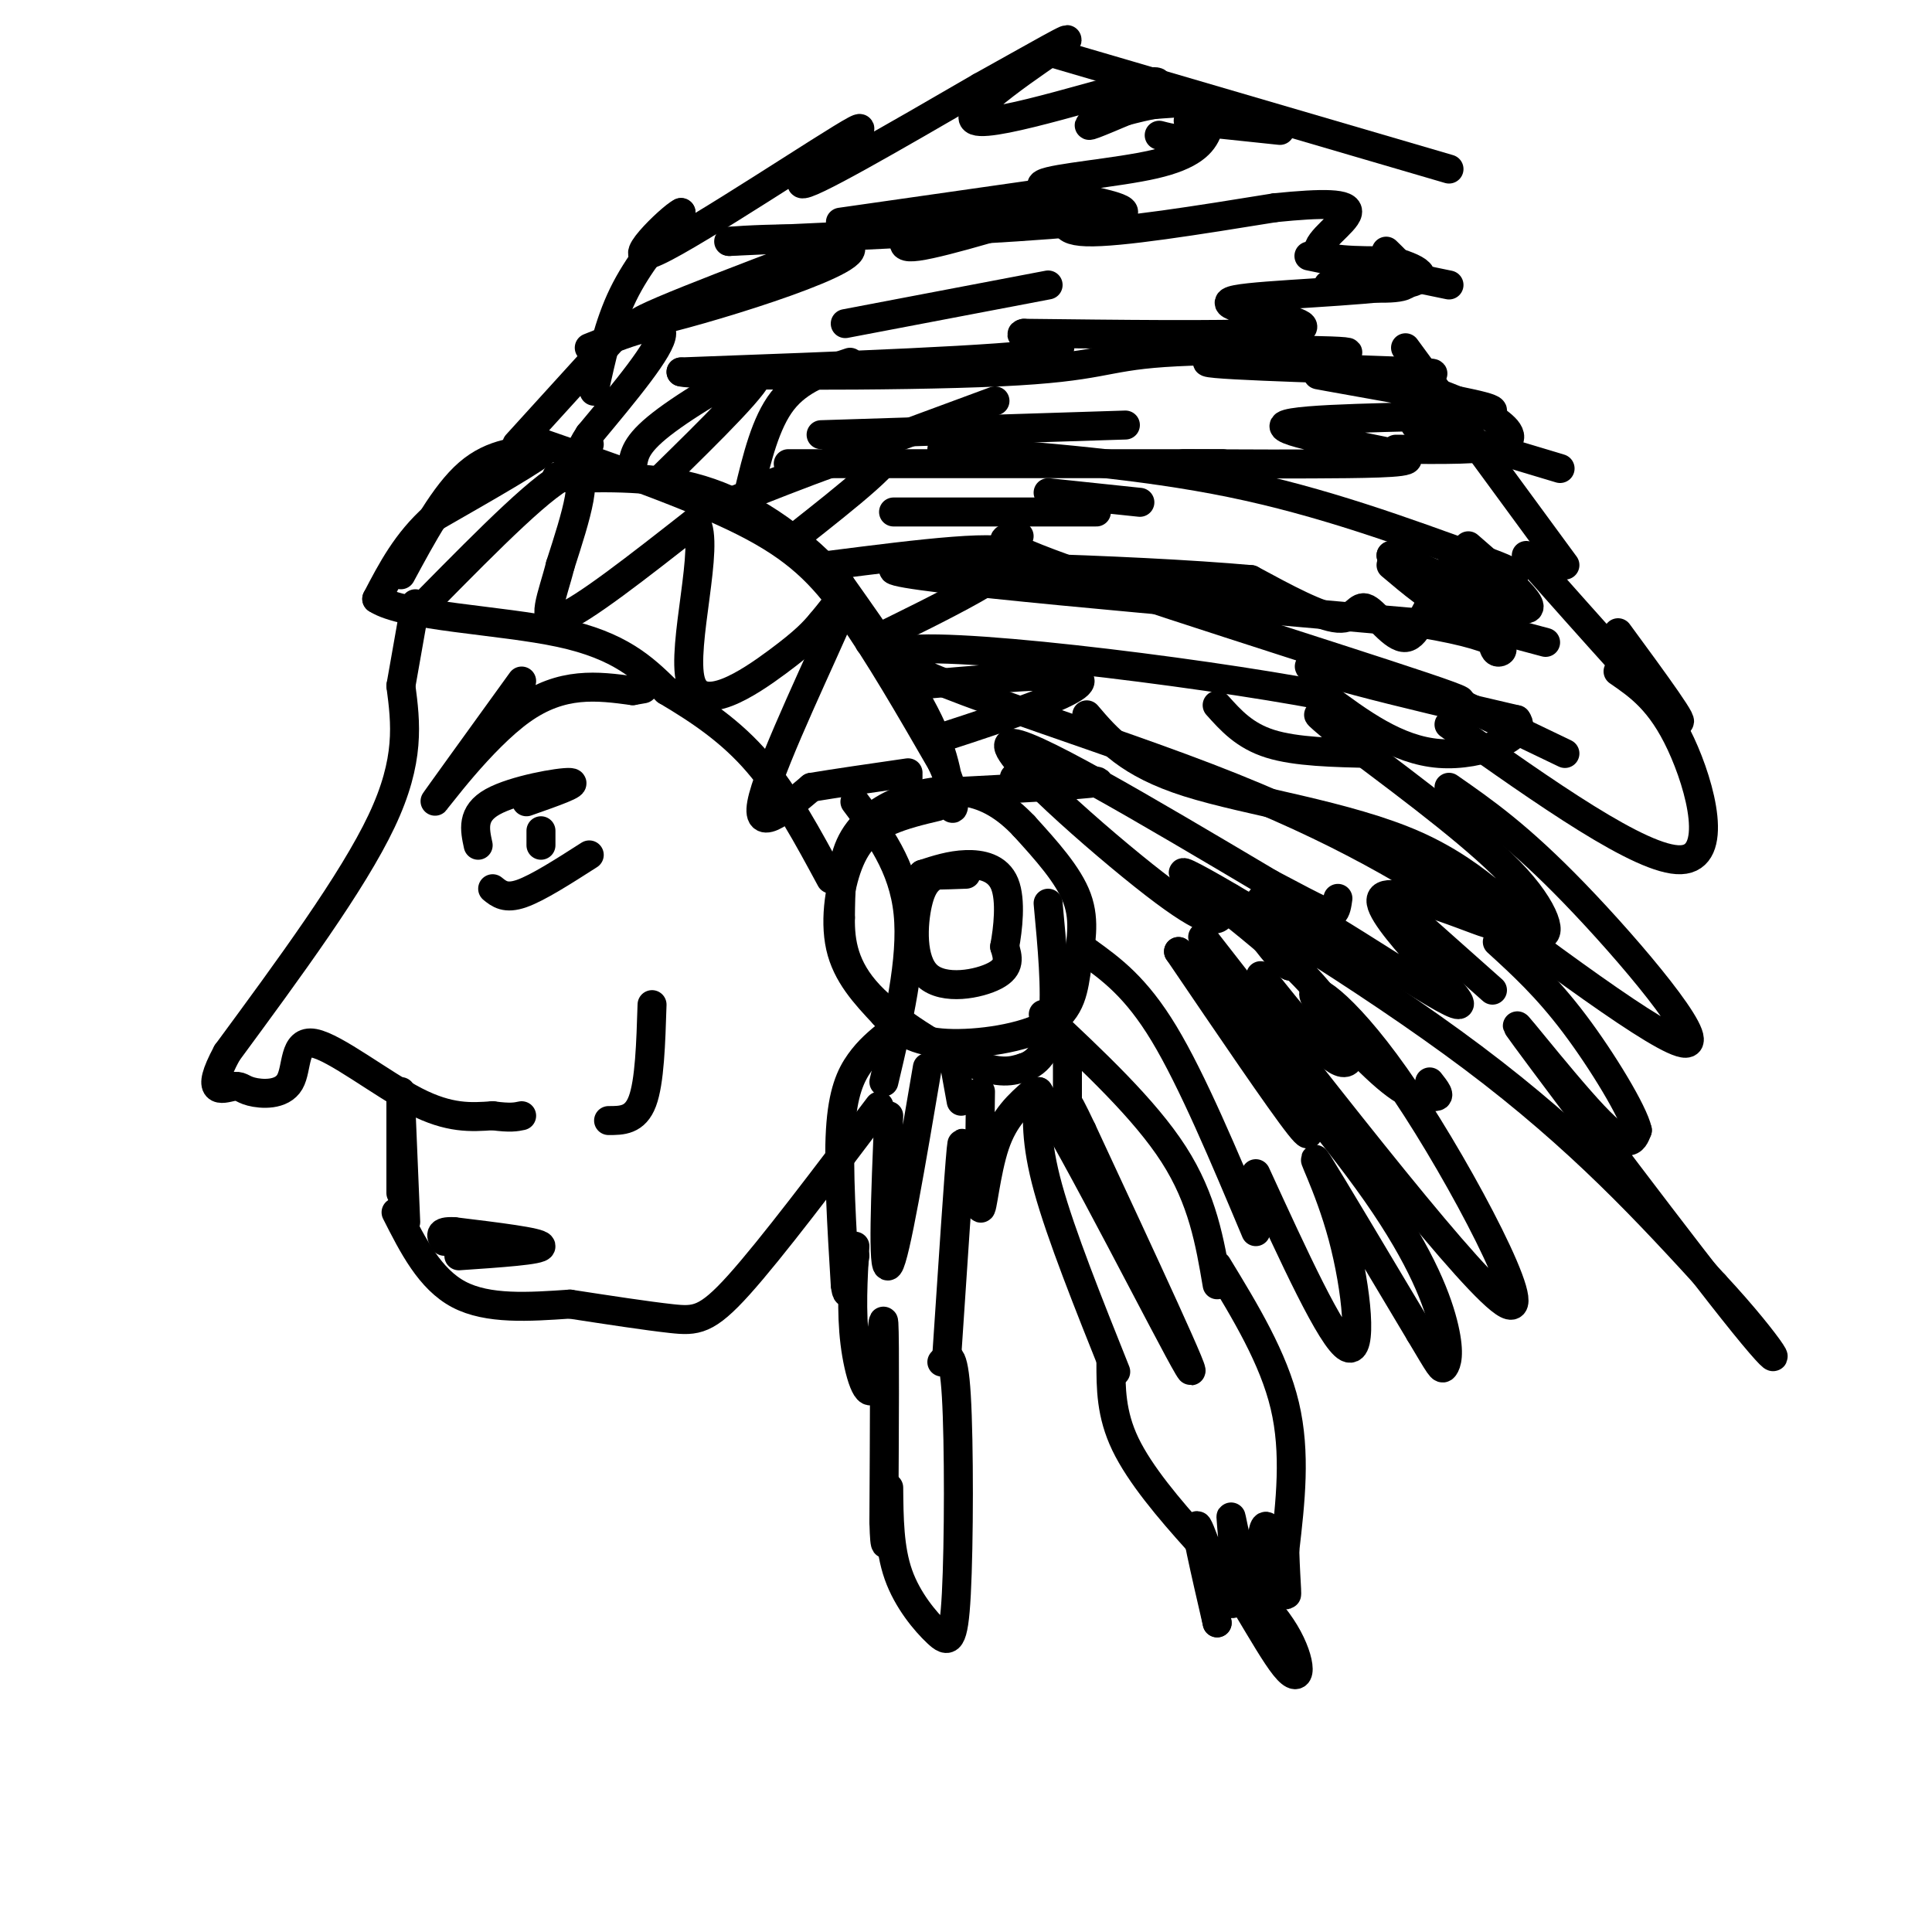 <svg viewBox='0 0 400 400' version='1.1' xmlns='http://www.w3.org/2000/svg' xmlns:xlink='http://www.w3.org/1999/xlink'><g fill='none' stroke='rgb(0,0,0)' stroke-width='6' stroke-linecap='round' stroke-linejoin='round'><path d='M83,119c4.500,-8.333 9.000,-16.667 14,-21c5.000,-4.333 10.500,-4.667 16,-5'/><path d='M113,93c-1.167,1.500 -12.083,7.750 -23,14'/><path d='M90,107c-5.833,5.167 -8.917,11.083 -12,17'/><path d='M78,124c5.600,3.667 25.600,4.333 38,7c12.400,2.667 17.200,7.333 22,12'/><path d='M138,143c6.978,4.133 13.422,8.467 19,15c5.578,6.533 10.289,15.267 15,24'/><path d='M110,91c16.556,5.756 33.111,11.511 44,17c10.889,5.489 16.111,10.711 22,19c5.889,8.289 12.444,19.644 19,31'/><path d='M195,158c3.405,7.429 2.417,10.500 2,9c-0.417,-1.500 -0.262,-7.571 -4,-16c-3.738,-8.429 -11.369,-19.214 -19,-30'/><path d='M174,121c-7.667,-8.756 -17.333,-15.644 -27,-19c-9.667,-3.356 -19.333,-3.178 -29,-3'/><path d='M118,99c-4.833,-0.500 -2.417,-0.250 0,0'/><path d='M194,167c-3.435,0.815 -6.869,1.631 -10,3c-3.131,1.369 -5.958,3.292 -8,8c-2.042,4.708 -3.298,12.202 -2,18c1.298,5.798 5.149,9.899 9,14'/><path d='M183,210c3.150,3.620 6.526,5.669 13,6c6.474,0.331 16.044,-1.056 21,-4c4.956,-2.944 5.296,-7.447 6,-12c0.704,-4.553 1.773,-9.158 0,-14c-1.773,-4.842 -6.386,-9.921 -11,-15'/><path d='M212,171c-3.724,-3.931 -7.534,-6.260 -12,-7c-4.466,-0.740 -9.587,0.108 -14,2c-4.413,1.892 -8.118,4.826 -10,9c-1.882,4.174 -1.941,9.587 -2,15'/><path d='M174,190c-0.071,5.119 0.750,10.417 6,16c5.250,5.583 14.929,11.452 21,14c6.071,2.548 8.536,1.774 11,1'/><path d='M212,221c3.089,-1.000 5.311,-4.000 6,-10c0.689,-6.000 -0.156,-15.000 -1,-24'/><path d='M194,181c-1.512,0.875 -3.024,1.750 -4,6c-0.976,4.250 -1.417,11.875 2,15c3.417,3.125 10.690,1.750 14,0c3.310,-1.750 2.655,-3.875 2,-6'/><path d='M208,196c0.679,-3.607 1.375,-9.625 0,-13c-1.375,-3.375 -4.821,-4.107 -8,-4c-3.179,0.107 -6.089,1.054 -9,2'/><path d='M191,181c0.000,0.333 4.500,0.167 9,0'/><path d='M89,124c12.250,-12.417 24.500,-24.833 29,-26c4.500,-1.167 1.250,8.917 -2,19'/><path d='M116,117c-1.556,6.289 -4.444,12.511 0,11c4.444,-1.511 16.222,-10.756 28,-20'/><path d='M144,108c3.143,4.512 -3.000,25.792 -1,33c2.000,7.208 12.143,0.345 18,-4c5.857,-4.345 7.429,-6.173 9,-8'/><path d='M170,129c3.369,-3.976 7.292,-9.917 4,-2c-3.292,7.917 -13.798,29.690 -16,38c-2.202,8.310 3.899,3.155 10,-2'/><path d='M168,163c5.000,-0.833 12.500,-1.917 20,-3'/><path d='M188,161c0.000,0.000 -1.000,6.000 -1,6'/><path d='M184,214c-2.067,1.689 -4.133,3.378 -6,6c-1.867,2.622 -3.533,6.178 -4,14c-0.467,7.822 0.267,19.911 1,32'/><path d='M175,266c0.500,4.333 1.250,-0.833 2,-6'/><path d='M177,258c-0.393,6.804 -0.786,13.607 0,20c0.786,6.393 2.750,12.375 4,9c1.250,-3.375 1.786,-16.107 2,-13c0.214,3.107 0.107,22.054 0,41'/><path d='M183,315c0.167,7.167 0.583,4.583 1,2'/><path d='M184,308c0.056,6.322 0.112,12.644 2,18c1.888,5.356 5.609,9.745 8,12c2.391,2.255 3.451,2.376 4,-8c0.549,-10.376 0.585,-31.250 0,-41c-0.585,-9.750 -1.793,-8.375 -3,-7'/><path d='M196,281c1.267,-19.133 2.533,-38.267 3,-43c0.467,-4.733 0.133,4.933 0,8c-0.133,3.067 -0.067,-0.467 0,-4'/><path d='M184,231c-0.667,16.333 -1.333,32.667 0,31c1.333,-1.667 4.667,-21.333 8,-41'/><path d='M197,217c0.000,0.000 2.000,11.000 2,11'/><path d='M216,210c10.500,9.833 21.000,19.667 27,29c6.000,9.333 7.500,18.167 9,27'/><path d='M252,262c5.833,9.583 11.667,19.167 14,29c2.333,9.833 1.167,19.917 0,30'/><path d='M266,321c0.223,7.499 0.781,11.247 0,8c-0.781,-3.247 -2.903,-13.490 -4,-13c-1.097,0.490 -1.171,11.711 -2,14c-0.829,2.289 -2.415,-4.356 -4,-11'/><path d='M256,319c-0.970,-3.670 -1.394,-7.344 -1,-3c0.394,4.344 1.606,16.708 0,16c-1.606,-0.708 -6.030,-14.488 -7,-16c-0.970,-1.512 1.515,9.244 4,20'/><path d='M252,336c-0.172,-0.947 -2.603,-13.316 0,-12c2.603,1.316 10.239,16.316 14,21c3.761,4.684 3.646,-0.947 0,-7c-3.646,-6.053 -10.823,-12.526 -18,-19'/><path d='M248,319c-6.000,-6.644 -12.000,-13.756 -15,-20c-3.000,-6.244 -3.000,-11.622 -3,-17'/><path d='M231,284c-5.667,-14.167 -11.333,-28.333 -14,-38c-2.667,-9.667 -2.333,-14.833 -2,-20'/><path d='M215,226c7.556,11.733 27.444,51.067 31,57c3.556,5.933 -9.222,-21.533 -22,-49'/><path d='M224,234c-4.167,-8.833 -3.583,-6.417 -3,-4'/><path d='M221,230c0.000,0.000 0.000,-11.000 0,-11'/><path d='M107,92c0.000,0.000 20.000,-22.000 20,-22'/><path d='M122,72c7.500,-3.000 15.000,-6.000 15,-3c0.000,3.000 -7.500,12.000 -15,21'/><path d='M122,90c-2.500,3.833 -1.250,2.917 0,2'/><path d='M131,96c0.400,-2.200 0.800,-4.400 7,-9c6.200,-4.600 18.200,-11.600 19,-10c0.800,1.600 -9.600,11.800 -20,22'/><path d='M151,104c15.333,-6.083 30.667,-12.167 33,-11c2.333,1.167 -8.333,9.583 -19,18'/><path d='M165,111c-3.333,3.167 -2.167,2.083 -1,1'/><path d='M172,117c18.333,-2.333 36.667,-4.667 38,-2c1.333,2.667 -14.333,10.333 -30,18'/><path d='M188,142c13.867,-1.222 27.733,-2.444 33,-2c5.267,0.444 1.933,2.556 -4,5c-5.933,2.444 -14.467,5.222 -23,8'/><path d='M210,161c9.667,0.250 19.333,0.500 17,1c-2.333,0.500 -16.667,1.250 -31,2'/><path d='M123,81c1.500,-6.917 3.000,-13.833 6,-20c3.000,-6.167 7.500,-11.583 12,-17'/><path d='M141,44c-2.054,0.936 -13.190,11.777 -5,8c8.190,-3.777 35.705,-22.171 41,-25c5.295,-2.829 -11.630,9.906 -11,11c0.630,1.094 18.815,-9.453 37,-20'/><path d='M203,18c11.303,-6.269 21.062,-11.942 17,-9c-4.062,2.942 -21.944,14.500 -18,16c3.944,1.500 29.716,-7.058 36,-8c6.284,-0.942 -6.919,5.731 -11,8c-4.081,2.269 0.959,0.135 6,-2'/><path d='M233,23c3.850,-1.026 10.473,-2.593 14,-2c3.527,0.593 3.956,3.344 3,6c-0.956,2.656 -3.298,5.217 -11,7c-7.702,1.783 -20.766,2.787 -23,4c-2.234,1.213 6.360,2.634 12,4c5.640,1.366 8.326,2.676 -5,4c-13.326,1.324 -42.663,2.662 -72,4'/><path d='M151,50c-2.440,-0.024 27.458,-2.083 25,2c-2.458,4.083 -37.274,14.310 -43,15c-5.726,0.690 17.637,-8.155 41,-17'/><path d='M174,50c10.127,-3.675 14.944,-4.364 15,-3c0.056,1.364 -4.651,4.780 1,4c5.651,-0.780 21.659,-5.755 29,-8c7.341,-2.245 6.015,-1.758 4,0c-2.015,1.758 -4.719,4.788 2,5c6.719,0.212 22.859,-2.394 39,-5'/><path d='M264,43c9.964,-1.000 15.375,-1.000 15,1c-0.375,2.000 -6.536,6.000 -6,8c0.536,2.000 7.768,2.000 15,2'/><path d='M288,54c4.974,1.312 9.907,3.592 2,5c-7.907,1.408 -28.656,1.944 -34,3c-5.344,1.056 4.715,2.630 10,4c5.285,1.370 5.796,2.534 -4,3c-9.796,0.466 -29.898,0.233 -50,0'/><path d='M212,69c-3.289,0.711 13.489,2.489 5,4c-8.489,1.511 -42.244,2.756 -76,4'/><path d='M141,77c1.925,0.855 44.736,0.992 66,0c21.264,-0.992 20.980,-3.114 34,-4c13.020,-0.886 39.346,-0.536 38,0c-1.346,0.536 -30.362,1.260 -29,2c1.362,0.740 33.104,1.497 43,2c9.896,0.503 -2.052,0.751 -14,1'/><path d='M279,78c-4.526,-0.102 -8.840,-0.858 -4,0c4.840,0.858 18.835,3.330 27,5c8.165,1.670 10.500,2.539 0,3c-10.500,0.461 -33.835,0.515 -36,2c-2.165,1.485 16.840,4.400 23,6c6.160,1.600 -0.526,1.886 -10,2c-9.474,0.114 -21.737,0.057 -34,0'/><path d='M245,96c-0.667,0.000 14.667,0.000 5,0c-9.667,-0.000 -44.333,0.000 -79,0'/><path d='M171,96c-13.333,0.000 -7.167,0.000 -1,0'/><path d='M170,90c0.000,0.000 63.000,-2.000 63,-2'/><path d='M175,67c0.000,0.000 42.000,-8.000 42,-8'/><path d='M174,46c0.000,0.000 42.000,-6.000 42,-6'/><path d='M195,93c20.667,1.583 41.333,3.167 60,7c18.667,3.833 35.333,9.917 52,16'/><path d='M307,116c9.416,3.349 6.957,3.722 3,3c-3.957,-0.722 -9.411,-2.541 -10,-1c-0.589,1.541 3.689,6.440 4,8c0.311,1.560 -3.344,-0.220 -7,-2'/><path d='M297,124c-1.995,1.923 -3.483,7.732 -6,8c-2.517,0.268 -6.062,-5.005 -8,-6c-1.938,-0.995 -2.268,2.287 -6,2c-3.732,-0.287 -10.866,-4.144 -18,-8'/><path d='M259,120c-24.089,-2.178 -75.311,-3.622 -74,-2c1.311,1.622 55.156,6.311 109,11'/><path d='M294,129c20.512,3.393 17.292,6.375 16,6c-1.292,-0.375 -0.655,-4.107 -4,-8c-3.345,-3.893 -10.673,-7.946 -18,-12'/><path d='M288,115c3.689,1.156 21.911,10.044 27,11c5.089,0.956 -2.956,-6.022 -11,-13'/><path d='M289,93c9.311,0.111 18.622,0.222 22,-1c3.378,-1.222 0.822,-3.778 -3,-6c-3.822,-2.222 -8.911,-4.111 -14,-6'/><path d='M275,59c7.000,0.583 14.000,1.167 16,0c2.000,-1.167 -1.000,-4.083 -4,-7'/><path d='M240,28c2.556,0.667 5.111,1.333 8,0c2.889,-1.333 6.111,-4.667 4,-6c-2.111,-1.333 -9.556,-0.667 -17,0'/><path d='M211,111c-3.826,0.396 -7.652,0.791 13,8c20.652,7.209 65.783,21.231 76,25c10.217,3.769 -14.480,-2.716 -24,-5c-9.520,-2.284 -3.863,-0.367 5,2c8.863,2.367 20.931,5.183 33,8'/><path d='M314,149c2.644,3.333 -7.244,7.667 -16,7c-8.756,-0.667 -16.378,-6.333 -24,-12'/><path d='M274,144c-26.738,-5.083 -81.583,-11.792 -88,-9c-6.417,2.792 35.595,15.083 64,26c28.405,10.917 43.202,20.458 58,30'/><path d='M308,191c2.443,1.799 -20.448,-8.703 -22,-5c-1.552,3.703 18.236,21.612 16,22c-2.236,0.388 -26.496,-16.746 -36,-21c-9.504,-4.254 -4.252,4.373 1,13'/><path d='M267,200c-2.208,-1.003 -8.227,-10.012 -11,-13c-2.773,-2.988 -2.300,0.044 -3,2c-0.700,1.956 -2.573,2.834 -14,-6c-11.427,-8.834 -32.408,-27.381 -30,-29c2.408,-1.619 28.204,13.691 54,29'/><path d='M263,183c11.244,5.978 12.356,6.422 13,6c0.644,-0.422 0.822,-1.711 1,-3'/><path d='M185,106c0.000,0.000 42.000,0.000 42,0'/><path d='M206,83c0.000,0.000 -46.000,17.000 -46,17'/><path d='M291,189c0.000,0.000 18.000,16.000 18,16'/><path d='M225,148c4.289,5.033 8.577,10.067 21,14c12.423,3.933 32.979,6.766 47,13c14.021,6.234 21.506,15.871 25,18c3.494,2.129 2.998,-3.249 -4,-11c-6.998,-7.751 -20.499,-17.876 -34,-28'/><path d='M280,154c-6.833,-5.667 -6.917,-5.833 -7,-6'/><path d='M252,146c2.833,3.167 5.667,6.333 11,8c5.333,1.667 13.167,1.833 21,2'/><path d='M299,144c0.000,0.000 25.000,12.000 25,12'/><path d='M288,117c4.333,3.667 8.667,7.333 14,10c5.333,2.667 11.667,4.333 18,6'/><path d='M293,88c0.000,0.000 30.000,9.000 30,9'/><path d='M271,53c0.000,0.000 29.000,6.000 29,6'/><path d='M246,25c0.000,0.000 19.000,2.000 19,2'/><path d='M218,11c0.000,0.000 82.000,24.000 82,24'/><path d='M217,102c0.000,0.000 19.000,2.000 19,2'/><path d='M176,75c-5.250,1.750 -10.500,3.500 -14,8c-3.500,4.500 -5.250,11.750 -7,19'/><path d='M86,125c0.000,0.000 -3.000,17.000 -3,17'/><path d='M83,142c1.000,7.667 2.000,15.333 -4,28c-6.000,12.667 -19.000,30.333 -32,48'/><path d='M47,218c-4.838,8.966 -0.933,7.380 1,7c1.933,-0.380 1.894,0.445 4,1c2.106,0.555 6.358,0.839 8,-2c1.642,-2.839 0.673,-8.803 5,-8c4.327,0.803 13.951,8.372 21,12c7.049,3.628 11.525,3.314 16,3'/><path d='M102,231c3.667,0.500 4.833,0.250 6,0'/><path d='M99,175c-0.711,-3.267 -1.422,-6.533 3,-9c4.422,-2.467 13.978,-4.133 16,-4c2.022,0.133 -3.489,2.067 -9,4'/><path d='M102,184c1.333,1.083 2.667,2.167 6,1c3.333,-1.167 8.667,-4.583 14,-8'/><path d='M112,172c0.000,0.000 0.000,3.000 0,3'/><path d='M83,226c0.000,0.000 0.000,21.000 0,21'/><path d='M82,251c3.500,6.917 7.000,13.833 13,17c6.000,3.167 14.500,2.583 23,2'/><path d='M118,270c7.956,1.222 15.911,2.444 21,3c5.089,0.556 7.311,0.444 14,-7c6.689,-7.444 17.844,-22.222 29,-37'/><path d='M108,141c-9.089,12.578 -18.178,25.156 -18,25c0.178,-0.156 9.622,-13.044 18,-19c8.378,-5.956 15.689,-4.978 23,-4'/><path d='M131,143c3.833,-0.667 1.917,-0.333 0,0'/><path d='M177,166c5.000,6.667 10.000,13.333 11,23c1.000,9.667 -2.000,22.333 -5,35'/><path d='M135,208c-0.250,8.000 -0.500,16.000 -2,20c-1.500,4.000 -4.250,4.000 -7,4'/><path d='M95,260c8.583,-0.583 17.167,-1.167 17,-2c-0.167,-0.833 -9.083,-1.917 -18,-3'/><path d='M94,255c-3.333,-0.167 -2.667,0.917 -2,2'/><path d='M83,229c0.000,0.000 1.000,24.000 1,24'/><path d='M225,197c5.083,3.667 10.167,7.333 16,17c5.833,9.667 12.417,25.333 19,41'/><path d='M260,243c7.869,17.161 15.738,34.321 19,36c3.262,1.679 1.917,-12.125 -1,-23c-2.917,-10.875 -7.405,-18.821 -5,-15c2.405,3.821 11.702,19.411 21,35'/><path d='M294,276c4.289,7.198 4.510,7.692 5,7c0.490,-0.692 1.247,-2.571 0,-8c-1.247,-5.429 -4.499,-14.408 -14,-28c-9.501,-13.592 -25.250,-31.796 -41,-50'/><path d='M244,197c10.583,15.583 21.167,31.167 25,36c3.833,4.833 0.917,-1.083 -2,-7'/><path d='M249,194c28.325,36.368 56.651,72.737 63,76c6.349,3.263 -9.278,-26.579 -21,-44c-11.722,-17.421 -19.541,-22.421 -19,-20c0.541,2.421 9.440,12.263 15,17c5.560,4.737 7.780,4.368 10,4'/><path d='M297,227c1.500,0.167 0.250,-1.417 -1,-3'/><path d='M261,202c6.973,8.781 13.946,17.563 17,18c3.054,0.437 2.190,-7.470 -8,-18c-10.190,-10.530 -29.705,-23.681 -24,-21c5.705,2.681 36.630,21.195 59,38c22.370,16.805 36.185,31.903 50,47'/><path d='M355,266c12.016,12.904 17.056,21.665 6,8c-11.056,-13.665 -38.207,-49.756 -45,-59c-6.793,-9.244 6.774,8.359 14,16c7.226,7.641 8.113,5.321 9,3'/><path d='M339,234c-0.778,-3.667 -7.222,-14.333 -13,-22c-5.778,-7.667 -10.889,-12.333 -16,-17'/><path d='M295,179c24.778,18.578 49.556,37.156 54,37c4.444,-0.156 -11.444,-19.044 -23,-31c-11.556,-11.956 -18.778,-16.978 -26,-22'/><path d='M300,150c19.978,14.156 39.956,28.311 48,28c8.044,-0.311 4.156,-15.089 0,-24c-4.156,-8.911 -8.578,-11.956 -13,-15'/><path d='M316,115c13.917,15.667 27.833,31.333 31,34c3.167,2.667 -4.417,-7.667 -12,-18'/><path d='M291,72c0.000,0.000 33.000,45.000 33,45'/><path d='M203,226c-0.156,11.333 -0.311,22.667 0,24c0.311,1.333 1.089,-7.333 3,-13c1.911,-5.667 4.956,-8.333 8,-11'/></g>
</svg>
